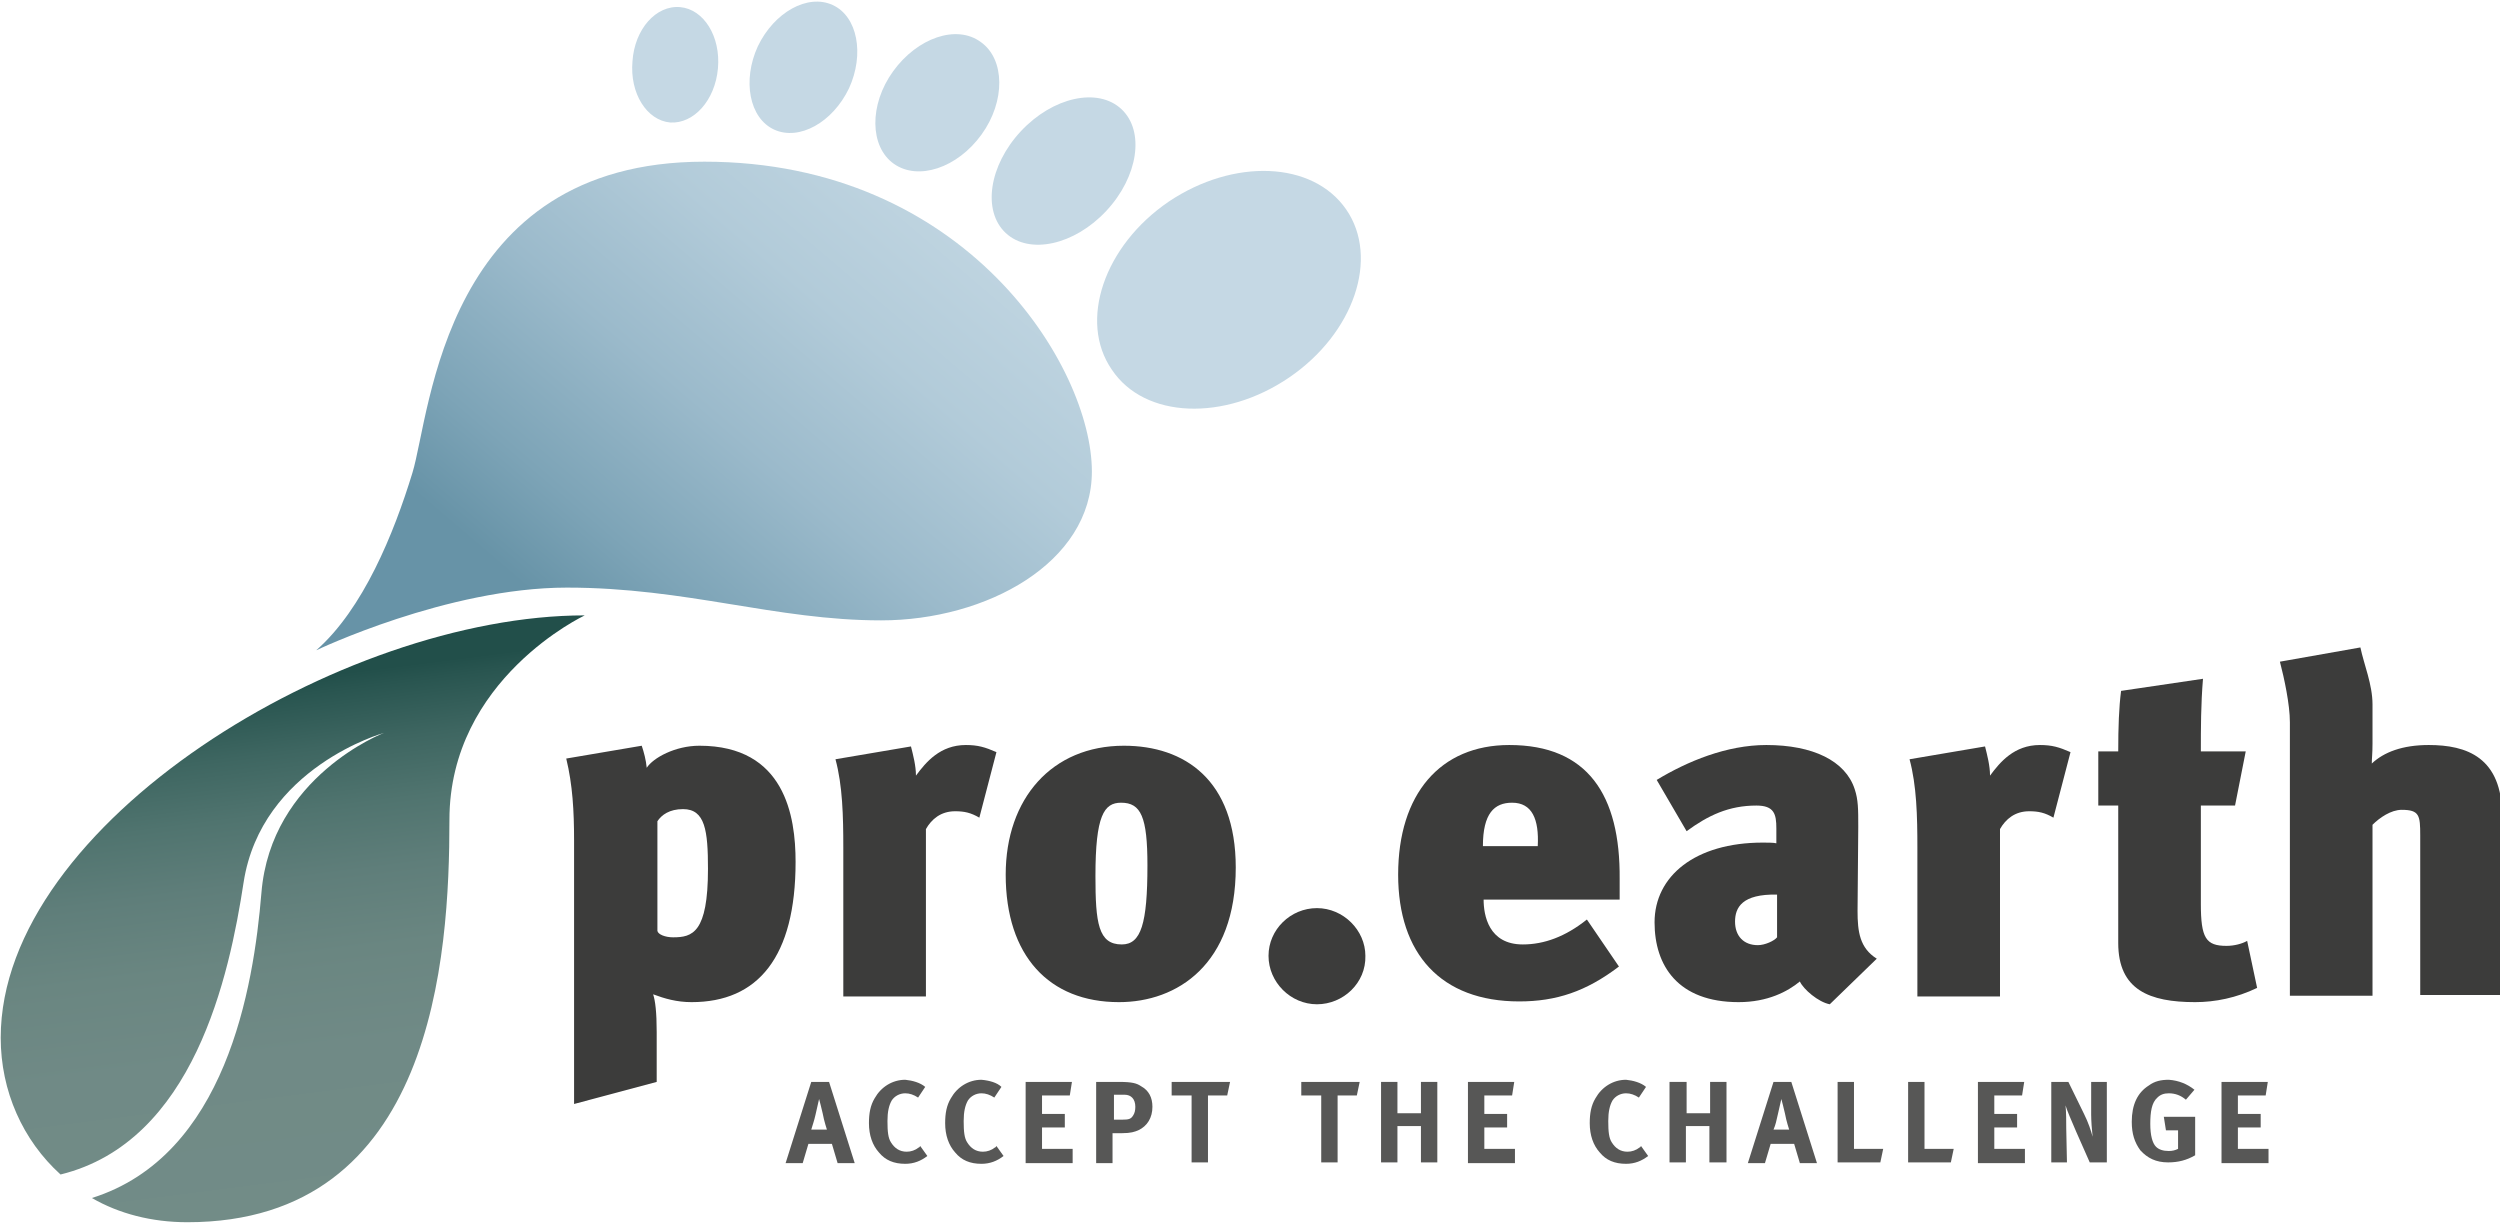 <svg width="351" height="172" viewBox="0 0 351 172" fill="none" xmlns="http://www.w3.org/2000/svg">
<path fill-rule="evenodd" clip-rule="evenodd" d="M189 29.4C193.7 36.2 190.1 46.8 181 53C171.9 59.2 160.7 58.8 156.1 51.9C151.4 45.1 155 34.5 164.1 28.3C173.2 22.2 184.3 22.6 189 29.4Z" fill="#C5D8E4"/>
<path fill-rule="evenodd" clip-rule="evenodd" d="M95.5 1C98.8 1.3 101.2 5.1 100.8 9.6C100.4 14.1 97.4 17.4 94.1 17.2C90.8 16.9 88.4 13.1 88.8 8.6C89.1 4.1 92.1 0.7 95.5 1Z" fill="#C5D8E4"/>
<path fill-rule="evenodd" clip-rule="evenodd" d="M116.9 0.7C120.4 2.3 121.4 7.6 119.2 12.4C116.9 17.2 112.2 19.8 108.7 18.2C105.2 16.6 104.2 11.3 106.4 6.5C108.7 1.7 113.4 -0.9 116.9 0.7Z" fill="#C5D8E4"/>
<path fill-rule="evenodd" clip-rule="evenodd" d="M137.7 5.9C141.1 8.3 141.2 14.2 137.8 18.9C134.4 23.6 128.9 25.4 125.5 23C122.1 20.6 122 14.7 125.4 10C128.8 5.3 134.3 3.4 137.7 5.9Z" fill="#C5D8E4"/>
<path d="M155.32 29.614C159.805 24.811 160.758 18.411 157.448 15.32C154.138 12.229 147.819 13.618 143.333 18.421C138.848 23.225 137.895 29.625 141.205 32.715C144.515 35.806 150.834 34.418 155.32 29.614Z" fill="#C5D8E4"/>
<path d="M0.1 145.7C0.1 153.2 3.2 160.1 8.5 164.9C27.2 160.3 32.2 137 34.2 123.9C36.7 107.7 53.9 102.9 53.9 102.9C53.9 102.9 38 109 36.7 125.4C35.6 138.7 31.7 162.3 12.9 168.2C16.7 170.4 21.3 171.6 26.3 171.6C60.9 171.6 63.1 134.3 63.1 115.1C63.1 95.3 82.1 86.4 82.1 86.4C48 86.4 0.1 115.6 0.1 145.7Z" fill="url(#paint0_linear)"/>
<path d="M44.4 91.3C44.4 91.3 62.8 82.5 79.6 82.5C96.4 82.5 108.9 87.1 123.7 87.1C138.5 87.1 153.3 79 153.3 66.2C153.3 51.5 135.6 22.7 98.9 22.7C62.2 22.7 60.5 57.9 57.9 66.4C55.3 74.9 51 85.5 44.4 91.3Z" fill="url(#paint1_linear)"/>
<path d="M113.9 151.9H116.4L120 163.3H117.6L116.8 160.6H113.5L112.7 163.3H110.3L113.9 151.9ZM113.9 158.6H116.1C116.1 158.6 115.7 157.4 115.5 156.3C115.4 155.8 115 154.3 115 154.3C115 154.3 114.7 155.6 114.5 156.5C114.3 157.4 114.1 157.9 113.9 158.6Z" fill="#575756"/>
<path d="M129.9 152.6L128.9 154.1C128.3 153.7 127.7 153.5 127.1 153.5C126.3 153.5 125.6 153.9 125.2 154.5C124.8 155.2 124.6 156.1 124.6 157.4C124.6 158.9 124.7 159.8 125.1 160.4C125.6 161.2 126.3 161.7 127.3 161.7C127.9 161.7 128.5 161.5 129 161.1C129.1 161.1 129.1 161 129.2 160.9L130.2 162.3C129.3 163 128.3 163.4 127.1 163.4C125.5 163.4 124.3 162.9 123.4 161.8C122.5 160.8 122 159.4 122 157.7C122 156.3 122.2 155.2 122.8 154.2C123.7 152.6 125.3 151.6 127.1 151.6C128.1 151.7 129.2 152 129.9 152.6Z" fill="#575756"/>
<path d="M140.6 152.6L139.6 154.1C139 153.7 138.4 153.5 137.8 153.5C137 153.5 136.3 153.9 135.9 154.5C135.5 155.2 135.3 156.1 135.3 157.4C135.3 158.9 135.4 159.8 135.8 160.4C136.3 161.2 137 161.7 138 161.7C138.6 161.7 139.2 161.5 139.7 161.1C139.8 161.1 139.8 161 139.9 160.9L140.9 162.3C140 163 139 163.4 137.8 163.4C136.2 163.4 135 162.9 134.1 161.8C133.2 160.8 132.7 159.4 132.7 157.7C132.7 156.3 132.9 155.2 133.5 154.2C134.4 152.6 136 151.6 137.8 151.6C138.9 151.7 140 152 140.6 152.6Z" fill="#575756"/>
<path d="M144 151.9H150.5L150.2 153.8H146.3V156.4H149.5V158.3H146.3V161.3H150.6V163.3H144V151.9Z" fill="#575756"/>
<path d="M154.1 151.9H157.1C159 151.9 159.6 152.1 160.2 152.5C161.3 153.1 161.8 154.1 161.8 155.4C161.8 156.9 161.1 158.1 159.8 158.7C159.3 158.9 158.8 159.1 157.5 159.1H156.2V163.3H153.9V151.9H154.1ZM156.4 153.7V157.2H157.6C158.5 157.2 158.8 157.1 159.1 156.6C159.3 156.3 159.4 155.9 159.4 155.4C159.4 154.3 158.8 153.7 157.9 153.7H156.4Z" fill="#575756"/>
<path d="M164.5 151.9H172.7L172.3 153.8H169.6V163.2H167.3V153.8H164.5V151.9V151.9Z" fill="#575756"/>
<path d="M182.7 151.9H190.9L190.5 153.8H187.8V163.2H185.5V153.8H182.7V151.9Z" fill="#575756"/>
<path d="M193.9 151.9H196.2V156.3H199.5V151.9H201.8V163.2H199.5V158.1H196.2V163.2H193.9V151.9Z" fill="#575756"/>
<path d="M206.1 151.9H212.6L212.3 153.8H208.4V156.4H211.6V158.3H208.4V161.3H212.7V163.3H206.1V151.9Z" fill="#575756"/>
<path d="M231.1 152.6L230.1 154.1C229.5 153.7 228.9 153.5 228.3 153.5C227.5 153.5 226.8 153.9 226.4 154.5C226 155.2 225.8 156.1 225.8 157.4C225.8 158.9 225.9 159.8 226.3 160.4C226.8 161.2 227.5 161.7 228.5 161.7C229.1 161.7 229.7 161.5 230.2 161.1C230.3 161.1 230.3 161 230.4 160.9L231.4 162.3C230.5 163 229.5 163.4 228.3 163.4C226.7 163.4 225.5 162.9 224.6 161.8C223.7 160.8 223.2 159.4 223.2 157.7C223.2 156.3 223.4 155.2 224 154.2C224.9 152.6 226.5 151.6 228.3 151.6C229.3 151.7 230.4 152 231.1 152.6Z" fill="#575756"/>
<path d="M234.5 151.9H236.8V156.3H240.1V151.9H242.4V163.2H240V158.1H236.7V163.2H234.4V151.9H234.5Z" fill="#575756"/>
<path d="M249 151.9H251.5L255.1 163.3H252.7L251.9 160.6H248.6L247.8 163.3H245.4L249 151.9ZM249 158.6H251.2C251.2 158.6 250.8 157.4 250.6 156.3C250.5 155.8 250.1 154.3 250.1 154.3C250.1 154.3 249.8 155.6 249.6 156.5C249.4 157.4 249.3 157.9 249 158.6Z" fill="#575756"/>
<path d="M258 151.9H260.3V161.3H264.4L264 163.2H258V151.9V151.9Z" fill="#575756"/>
<path d="M267.9 151.9H270.2V161.3H274.3L273.9 163.2H267.9V151.9V151.9Z" fill="#575756"/>
<path d="M277.7 151.9H284.2L283.9 153.8H280V156.4H283.2V158.3H280V161.3H284.3V163.3H277.7V151.9Z" fill="#575756"/>
<path d="M287.9 151.9H290.4L292.6 156.4C293.2 157.6 293.6 158.8 293.8 159.6C293.7 158.7 293.6 157.3 293.6 156.5V151.9H295.8V163.2H293.4L291.5 158.9C290.9 157.5 290.2 155.9 290 155.2C290.1 156.1 290.1 157.5 290.1 158.4L290.2 163.2H288V151.9H287.9Z" fill="#575756"/>
<path d="M308.1 153L306.9 154.4C306.2 153.8 305.4 153.5 304.5 153.5C303.8 153.5 303.3 153.7 302.9 154.1C302.1 154.8 301.9 156.1 301.9 157.8C301.9 159.4 302.2 160.5 302.7 161C303.1 161.4 303.7 161.6 304.5 161.6C305 161.6 305.4 161.5 305.8 161.3V158.7H304.1L303.8 156.8H308.2V162.2C307 162.9 305.8 163.2 304.4 163.2C302.7 163.2 301.5 162.6 300.5 161.5C299.7 160.4 299.3 159.2 299.3 157.5C299.3 155.1 300.1 153.4 301.7 152.4C302.5 151.8 303.4 151.6 304.5 151.6C305.9 151.7 307.1 152.2 308.1 153Z" fill="#575756"/>
<path d="M311.9 151.9H318.4L318.1 153.8H314.2V156.4H317.4V158.3H314.2V161.3H318.5V163.3H311.9V151.9Z" fill="#575756"/>
<path d="M98.2 104.7C110.2 104.7 111.7 114.6 111.7 121C111.7 134.4 106.4 140.7 97.1 140.7C95 140.7 93.3 140.2 91.7 139.6C92 140.5 92.2 142.1 92.2 144.9V151.9L80.6 155V118C80.6 113.9 80.4 110.2 79.5 106.5L90.1 104.7C90.4 105.6 90.7 106.7 90.8 107.8C91.7 106.4 94.8 104.7 98.2 104.7ZM92.3 115.3V130.7C92.4 131.2 93.4 131.6 94.5 131.6C97.2 131.6 99.4 131 99.4 122C99.4 116.6 99 113.6 95.9 113.6C94 113.6 92.9 114.4 92.3 115.3Z" fill="#3C3C3B"/>
<path d="M137.5 114.8C136.3 114.1 135.4 113.9 134.1 113.9C132.1 113.9 130.8 115 130 116.4V139.9H118.4V119C118.4 114.6 118.3 110.3 117.3 106.6L127.9 104.8C128.2 106 128.6 107.5 128.6 108.9C130 107 132 104.6 135.6 104.6C137.3 104.6 138.3 104.9 139.9 105.6L137.5 114.8Z" fill="#3C3C3B"/>
<path d="M173.5 121.8C173.5 135.4 165.3 140.7 157.1 140.7C147.3 140.7 141.2 134.2 141.2 122.8C141.2 112.1 147.7 104.7 157.8 104.7C166.3 104.7 173.5 109.5 173.5 121.8ZM153.8 123C153.8 129.6 154.2 132.6 157.5 132.6C160.2 132.6 161.1 129.7 161.1 121.5C161.1 114.7 160.2 112.7 157.4 112.7C155 112.7 153.8 114.5 153.8 123Z" fill="#3C3C3B"/>
<path d="M184.9 141C181.2 141 178.1 137.9 178.1 134.2C178.1 130.5 181.2 127.5 184.9 127.5C188.6 127.5 191.7 130.6 191.7 134.2C191.8 138 188.6 141 184.9 141Z" fill="#3C3C3B"/>
<path d="M213.8 132.6C216.8 132.6 219.8 131.5 222.8 129.1L227.3 135.7C222.7 139.2 218.5 140.6 213.3 140.6C202.3 140.6 196.3 133.9 196.3 122.8C196.3 111.5 202.2 104.6 211.9 104.6C222.9 104.6 227.5 111.6 227.4 123.4C227.4 124.7 227.4 125.5 227.4 126.3H208.3C208.3 128.5 209 132.6 213.8 132.6ZM212.3 112.7C209.8 112.7 208.2 114.2 208.2 118.8H215.9C216.1 115 215.1 112.7 212.3 112.7Z" fill="#3C3C3B"/>
<path d="M252.7 137.8C251 139.2 248.2 140.7 244.1 140.7C235.6 140.7 232.3 135.6 232.3 129.5C232.3 123 238 118.3 247.5 118.3C248 118.3 249.1 118.3 249.4 118.4V116.3C249.4 114.3 249.1 113.1 246.6 113.1C242.7 113.1 239.8 114.5 236.8 116.7L232.6 109.5C236.9 106.9 242.4 104.6 248 104.6C254.5 104.6 259.1 106.8 260.4 110.8C260.9 112.3 260.9 113.6 260.9 116.1L260.8 127.9C260.8 130.8 261.1 133.1 263.5 134.6L256.9 141C255.3 140.7 253.2 138.9 252.7 137.8ZM243.6 129.4C243.6 131.4 244.8 132.7 246.8 132.7C247.8 132.7 249.1 132.1 249.5 131.6V125.6C244.6 125.5 243.6 127.4 243.6 129.4Z" fill="#3C3C3B"/>
<path d="M288.3 114.8C287.1 114.1 286.2 113.9 284.9 113.9C282.9 113.9 281.6 115 280.8 116.4V139.9H269.2V119C269.2 114.6 269.1 110.3 268.1 106.6L278.7 104.8C279 106 279.4 107.5 279.4 108.9C280.8 107 282.8 104.6 286.4 104.6C288.1 104.6 289.1 104.9 290.7 105.6L288.3 114.8Z" fill="#3C3C3B"/>
<path d="M309 105.5H315.3L313.8 113.1H309V126.9C309 131.7 309.7 132.8 312.6 132.8C313.7 132.8 314.8 132.5 315.5 132.1L316.9 138.7C314 140.1 311 140.7 308.2 140.7C301.8 140.7 297.4 139 297.4 132.4V113.1H294.6V105.5H297.4C297.4 102.1 297.5 99.3 297.8 97L309.3 95.3C309 98.9 309 102.3 309 105.5Z" fill="#3C3C3B"/>
<path d="M339.8 139.8V117.3C339.8 114.5 339.7 113.7 337.2 113.7C335.7 113.7 334.1 114.8 333.1 115.8V139.8H321.5V101.4C321.5 98.9 320.7 95.2 320.1 92.9L331.4 90.9C331.9 93.3 333.1 96.1 333.1 98.9V104.4C333.1 105.8 333 106.5 333 107.2C334.7 105.6 337.3 104.6 341 104.6C346.3 104.6 351.3 106.3 351.3 114.6V139.7H339.8V139.8Z" fill="#3C3C3B"/>
<defs>
<linearGradient id="paint0_linear" x1="48.849" y1="177.089" x2="38.397" y2="95.736" gradientUnits="userSpaceOnUse">
<stop offset="0.078" stop-color="#728C87"/>
<stop offset="0.366" stop-color="#708A86"/>
<stop offset="0.528" stop-color="#6A8681"/>
<stop offset="0.66" stop-color="#5F7E7A"/>
<stop offset="0.774" stop-color="#50746F"/>
<stop offset="0.878" stop-color="#3E6661"/>
<stop offset="0.973" stop-color="#295550"/>
<stop offset="1" stop-color="#224F4A"/>
</linearGradient>
<linearGradient id="paint1_linear" x1="151.945" y1="6.067" x2="81.371" y2="88.916" gradientUnits="userSpaceOnUse">
<stop offset="0.078" stop-color="#C5D8E4"/>
<stop offset="0.274" stop-color="#C0D5E1"/>
<stop offset="0.473" stop-color="#B2CBD9"/>
<stop offset="0.674" stop-color="#9BBACB"/>
<stop offset="0.875" stop-color="#7DA4B7"/>
<stop offset="1" stop-color="#6793A7"/>
</linearGradient>
</defs>
</svg>
